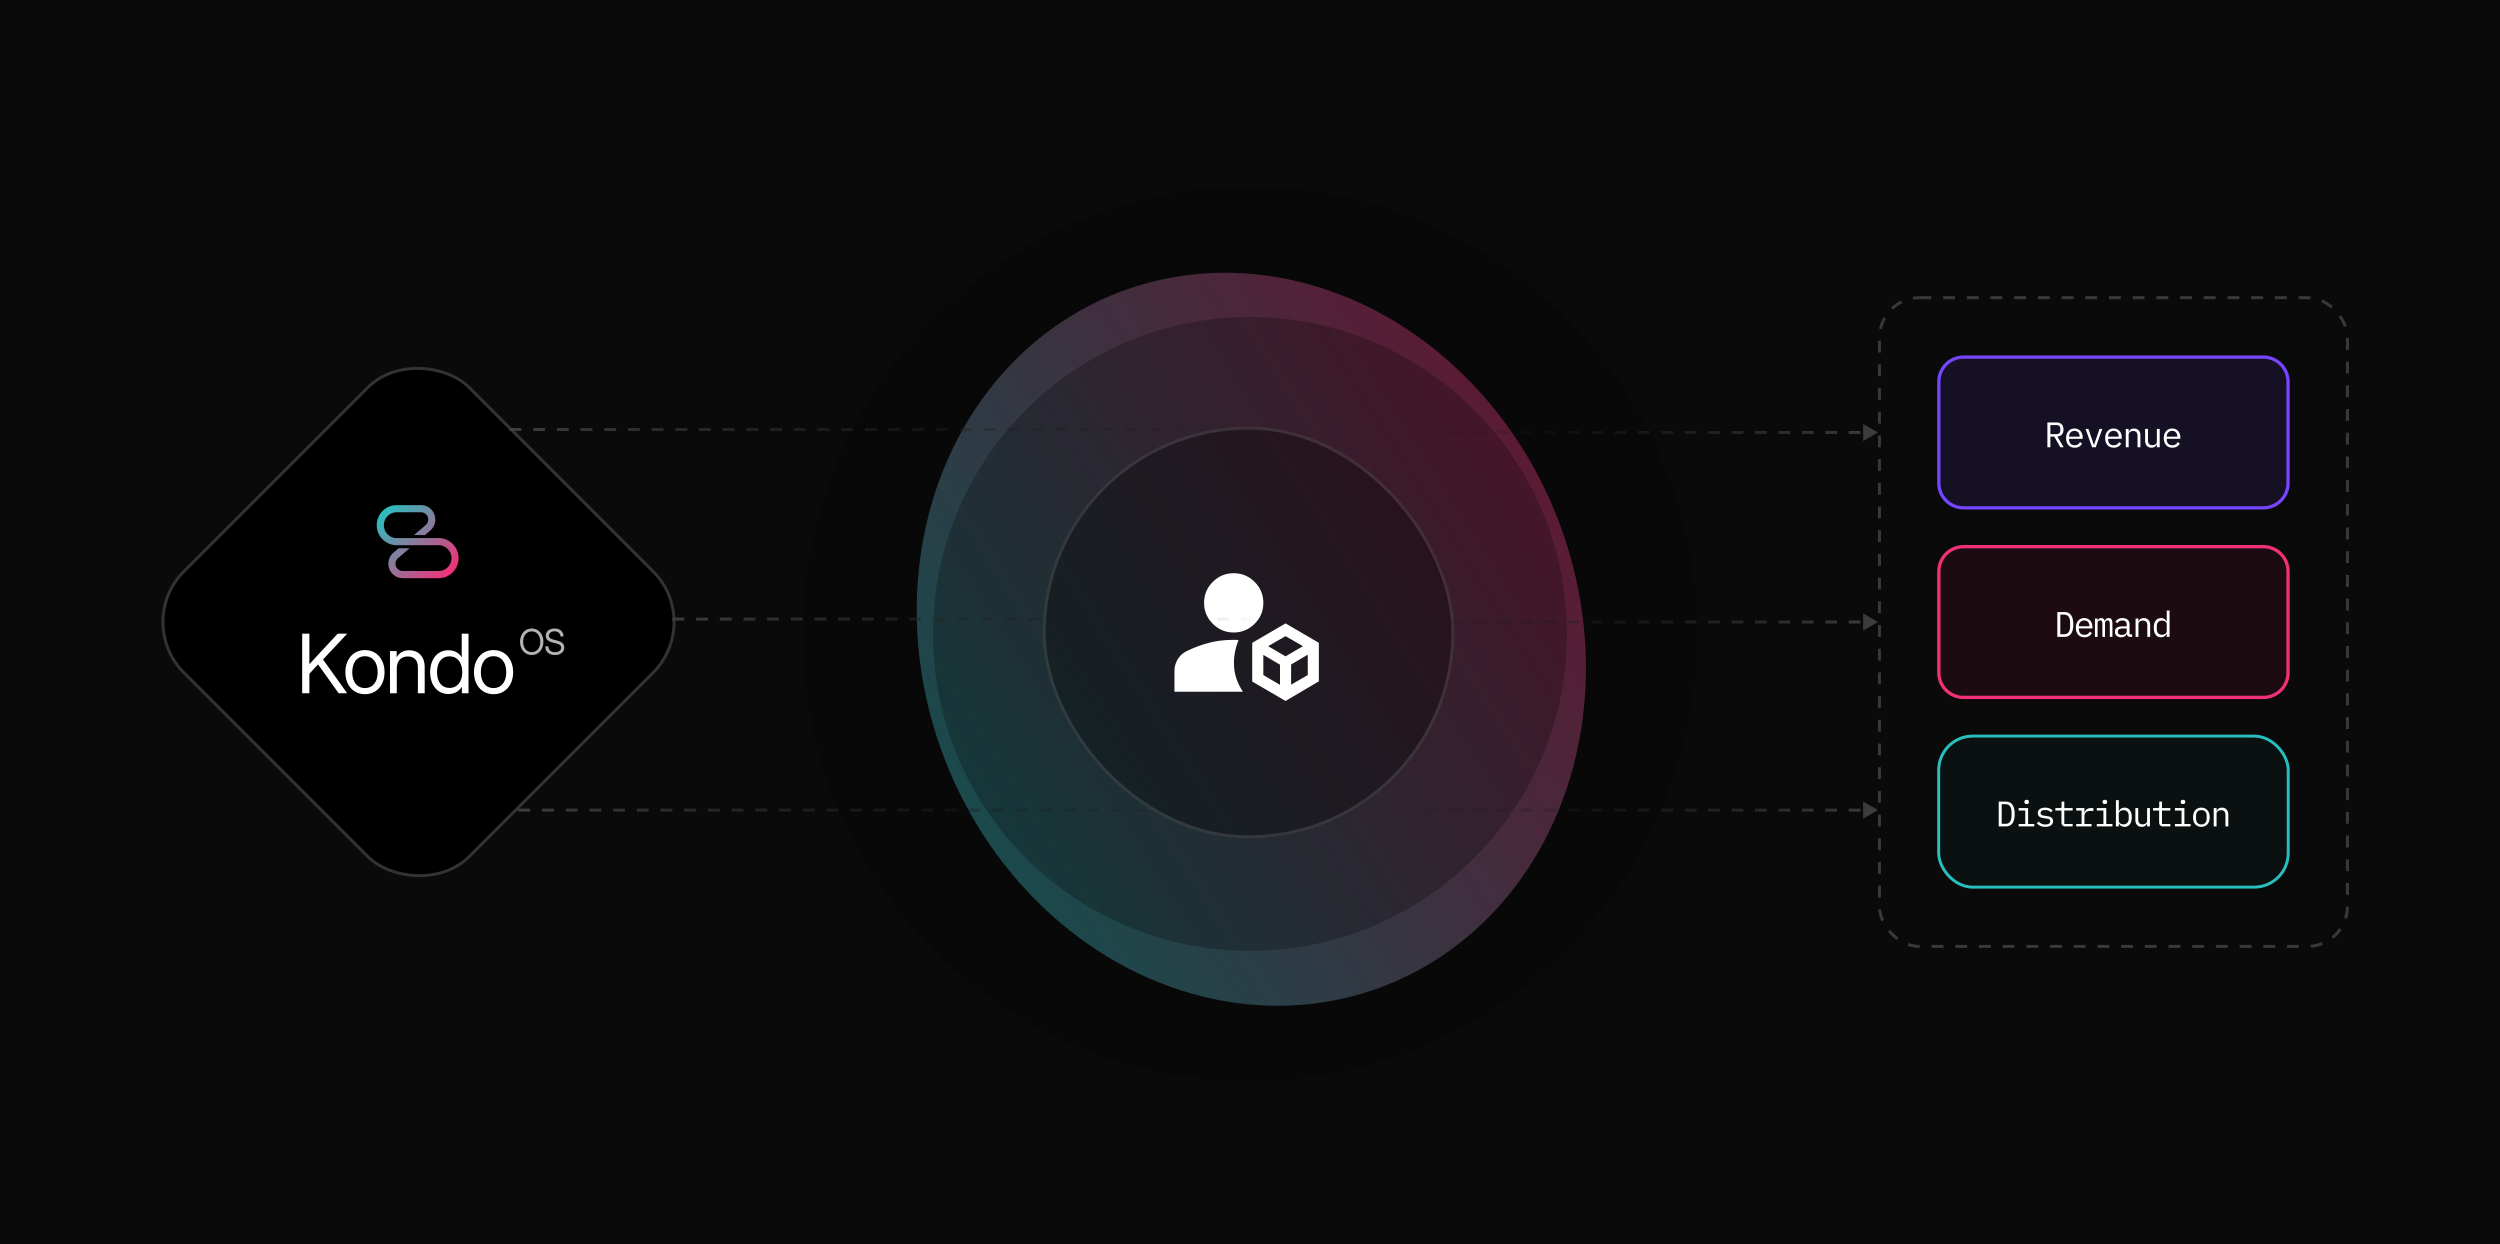 <svg xmlns="http://www.w3.org/2000/svg" width="844" height="420" fill="none"><g clip-path="url(#a)"><path fill="#0A0A0A" d="M0 0h844v420H0z"/><rect width="158" height="219" x="634.5" y="100.5" stroke="#393939" stroke-dasharray="4 4" rx="13.5"/><path fill="#151023" d="M662.889 120.556h101.222a8.333 8.333 0 0 1 8.333 8.333v34.222a8.333 8.333 0 0 1-8.333 8.333H662.889a8.333 8.333 0 0 1-8.333-8.333v-34.222a8.333 8.333 0 0 1 8.333-8.333Z"/><path stroke="#7545FF" stroke-width="1.111" d="M662.889 120.556h101.222a8.333 8.333 0 0 1 8.333 8.333v34.222a8.333 8.333 0 0 1-8.333 8.333H662.889a8.333 8.333 0 0 1-8.333-8.333v-34.222a8.333 8.333 0 0 1 8.333-8.333Z"/><path fill="#fff" d="M692.204 151h-1.008v-8.376h3.048c.776 0 1.368.212 1.776.636.408.424.612 1.016.612 1.776 0 .68-.176 1.224-.528 1.632-.352.408-.864.644-1.536.708l2.136 3.624h-1.128l-2.04-3.576h-1.332V151Zm2.016-4.428c.424 0 .752-.104.984-.312.24-.216.36-.52.36-.912v-.624c0-.392-.12-.692-.36-.9-.232-.216-.56-.324-.984-.324h-2.016v3.072h2.016Zm6.2 4.572c-.448 0-.852-.076-1.212-.228a2.638 2.638 0 0 1-.912-.648 3.103 3.103 0 0 1-.576-1.02 4.119 4.119 0 0 1-.204-1.332c0-.496.068-.944.204-1.344.144-.4.34-.74.588-1.02.248-.288.544-.508.888-.66.352-.152.74-.228 1.164-.228.416 0 .792.076 1.128.228.344.152.636.364.876.636.24.264.424.58.552.948.128.368.192.772.192 1.212v.456h-4.584v.288c0 .272.044.524.132.756.088.232.212.432.372.6.168.168.368.3.6.396.24.088.504.132.792.132.416 0 .776-.096 1.08-.288.304-.192.536-.456.696-.792l.708.48c-.184.416-.492.76-.924 1.032-.424.264-.944.396-1.56.396Zm-.06-5.688a1.839 1.839 0 0 0-1.32.54 1.93 1.93 0 0 0-.384.6 2.019 2.019 0 0 0-.132.744v.084h3.552v-.132c0-.272-.044-.52-.132-.744a1.61 1.61 0 0 0-.348-.576 1.389 1.389 0 0 0-.54-.384 1.77 1.77 0 0 0-.696-.132Zm5.935 5.544-2.22-6.192h.972l.888 2.592.96 2.796h.048l.96-2.796.888-2.592h.948l-2.22 6.192h-1.224Zm7.315.144c-.448 0-.852-.076-1.212-.228a2.638 2.638 0 0 1-.912-.648 3.103 3.103 0 0 1-.576-1.02 4.119 4.119 0 0 1-.204-1.332c0-.496.068-.944.204-1.344.144-.4.34-.74.588-1.02.248-.288.544-.508.888-.66.352-.152.74-.228 1.164-.228.416 0 .792.076 1.128.228.344.152.636.364.876.636.24.264.424.58.552.948.128.368.192.772.192 1.212v.456h-4.584v.288c0 .272.044.524.132.756.088.232.212.432.372.6.168.168.368.3.6.396.24.088.504.132.792.132.416 0 .776-.096 1.08-.288.304-.192.536-.456.696-.792l.708.48c-.184.416-.492.76-.924 1.032-.424.264-.944.396-1.56.396Zm-.06-5.688a1.839 1.839 0 0 0-1.32.54 1.93 1.93 0 0 0-.384.6 2.019 2.019 0 0 0-.132.744v.084h3.552v-.132c0-.272-.044-.52-.132-.744a1.61 1.61 0 0 0-.348-.576 1.389 1.389 0 0 0-.54-.384 1.77 1.77 0 0 0-.696-.132Zm4.124 5.544v-6.192h.96v1.008h.048c.064-.152.144-.296.24-.432a1.54 1.54 0 0 1 .348-.372c.144-.104.312-.188.504-.252s.416-.096.672-.096c.648 0 1.168.208 1.56.624.392.408.588.988.588 1.74V151h-.96v-3.804c0-.568-.124-.988-.372-1.26-.248-.28-.612-.42-1.092-.42-.192 0-.38.024-.564.072-.184.048-.348.12-.492.216-.144.096-.26.22-.348.372a1.035 1.035 0 0 0-.132.528V151h-.96Zm10.483-1.008h-.048c-.064.152-.144.3-.24.444a1.538 1.538 0 0 1-.36.36c-.136.104-.3.188-.492.252a2.127 2.127 0 0 1-.672.096c-.648 0-1.168-.204-1.56-.612-.392-.416-.588-1-.588-1.752v-3.972h.96v3.804c0 .568.124.992.372 1.272.248.272.612.408 1.092.408.192 0 .38-.024.564-.072.184-.048.348-.12.492-.216.144-.096.26-.216.348-.36a1.06 1.06 0 0 0 .132-.54v-4.296h.96V151h-.96v-1.008Zm5.239 1.152c-.448 0-.852-.076-1.212-.228a2.638 2.638 0 0 1-.912-.648 3.103 3.103 0 0 1-.576-1.02 4.119 4.119 0 0 1-.204-1.332c0-.496.068-.944.204-1.344.144-.4.34-.74.588-1.02.248-.288.544-.508.888-.66.352-.152.74-.228 1.164-.228.416 0 .792.076 1.128.228.344.152.636.364.876.636.24.264.424.58.552.948.128.368.192.772.192 1.212v.456H731.5v.288c0 .272.044.524.132.756.088.232.212.432.372.6.168.168.368.3.6.396.24.088.504.132.792.132.416 0 .776-.096 1.08-.288.304-.192.536-.456.696-.792l.708.48c-.184.416-.492.76-.924 1.032-.424.264-.944.396-1.56.396Zm-.06-5.688a1.839 1.839 0 0 0-1.32.54 1.93 1.93 0 0 0-.384.6 2.019 2.019 0 0 0-.132.744v.084h3.552v-.132c0-.272-.044-.52-.132-.744a1.61 1.61 0 0 0-.348-.576 1.389 1.389 0 0 0-.54-.384 1.77 1.77 0 0 0-.696-.132Z"/><path fill="#F23078" fill-opacity=".08" d="M662.889 184.556h101.222a8.333 8.333 0 0 1 8.333 8.333v34.222a8.333 8.333 0 0 1-8.333 8.333H662.889a8.333 8.333 0 0 1-8.333-8.333v-34.222a8.333 8.333 0 0 1 8.333-8.333Z"/><path stroke="#F23078" stroke-width="1.111" d="M662.889 184.556h101.222a8.333 8.333 0 0 1 8.333 8.333v34.222a8.333 8.333 0 0 1-8.333 8.333H662.889a8.333 8.333 0 0 1-8.333-8.333v-34.222a8.333 8.333 0 0 1 8.333-8.333Z"/><path fill="#fff" d="M694.554 206.624h2.34c1.024 0 1.788.352 2.292 1.056.504.704.756 1.748.756 3.132 0 1.384-.252 2.428-.756 3.132-.504.704-1.268 1.056-2.292 1.056h-2.34v-8.376Zm2.292 7.5c.672 0 1.176-.232 1.512-.696.344-.464.516-1.12.516-1.968v-1.296c0-.848-.172-1.504-.516-1.968-.336-.464-.84-.696-1.512-.696h-1.284v6.624h1.284Zm6.871 1.02c-.448 0-.852-.076-1.212-.228a2.638 2.638 0 0 1-.912-.648 3.103 3.103 0 0 1-.576-1.02 4.119 4.119 0 0 1-.204-1.332c0-.496.068-.944.204-1.344.144-.4.34-.74.588-1.02.248-.288.544-.508.888-.66.352-.152.74-.228 1.164-.228.416 0 .792.076 1.128.228.344.152.636.364.876.636.24.264.424.58.552.948.128.368.192.772.192 1.212v.456h-4.584v.288c0 .272.044.524.132.756.088.232.212.432.372.6.168.168.368.3.6.396.24.088.504.132.792.132.416 0 .776-.096 1.08-.288.304-.192.536-.456.696-.792l.708.48c-.184.416-.492.76-.924 1.032-.424.264-.944.396-1.56.396Zm-.06-5.688a1.839 1.839 0 0 0-1.32.54 1.93 1.93 0 0 0-.384.6 2.019 2.019 0 0 0-.132.744v.084h3.552v-.132c0-.272-.044-.52-.132-.744a1.61 1.61 0 0 0-.348-.576 1.389 1.389 0 0 0-.54-.384 1.77 1.77 0 0 0-.696-.132Zm3.596 5.544v-6.192h.888v.72h.048c.096-.24.232-.444.408-.612.176-.168.436-.252.78-.252.36 0 .628.092.804.276.176.176.284.408.324.696h.036c.112-.28.272-.512.48-.696.208-.184.496-.276.864-.276.504 0 .84.176 1.008.528.176.352.264.856.264 1.512V215h-.888v-4.14c0-.528-.056-.892-.168-1.092-.104-.208-.3-.312-.588-.312a.823.823 0 0 0-.624.252c-.16.16-.24.408-.24.744V215h-.888v-4.14c0-.528-.056-.892-.168-1.092-.104-.208-.296-.312-.576-.312a.862.862 0 0 0-.636.252c-.16.16-.24.408-.24.744V215h-.888Zm11.887 0c-.376 0-.644-.096-.804-.288a1.399 1.399 0 0 1-.3-.72h-.06c-.136.36-.356.644-.66.852-.296.2-.696.3-1.2.3-.648 0-1.164-.168-1.548-.504-.384-.336-.576-.796-.576-1.38 0-.576.208-1.02.624-1.332.424-.312 1.104-.468 2.04-.468h1.32v-.612c0-.456-.128-.796-.384-1.02-.256-.232-.62-.348-1.092-.348-.416 0-.756.084-1.02.252a1.8 1.8 0 0 0-.636.66l-.648-.48c.08-.16.188-.316.324-.468a1.94 1.94 0 0 1 .504-.396 2.5 2.5 0 0 1 .684-.276c.256-.072.54-.108.852-.108.728 0 1.304.184 1.728.552.432.368.648.88.648 1.536v3.408h.864v.84h-.66Zm-2.856-.66c.248 0 .472-.028.672-.084.208-.064.388-.144.54-.24.152-.104.268-.224.348-.36a.86.86 0 0 0 .132-.456v-1.02h-1.32c-.576 0-.996.08-1.26.24a.767.767 0 0 0-.396.696v.252c0 .32.112.564.336.732.232.16.548.24.948.24Zm4.687.66v-6.192h.96v1.008h.048c.064-.152.144-.296.24-.432a1.54 1.54 0 0 1 .348-.372c.144-.104.312-.188.504-.252s.416-.096.672-.096c.648 0 1.168.208 1.56.624.392.408.588.988.588 1.74V215h-.96v-3.804c0-.568-.124-.988-.372-1.26-.248-.28-.612-.42-1.092-.42-.192 0-.38.024-.564.072-.184.048-.348.12-.492.216-.144.096-.26.22-.348.372a1.035 1.035 0 0 0-.132.528V215h-.96Zm10.52-1.008h-.048c-.4.768-1.036 1.152-1.908 1.152-.76 0-1.356-.284-1.788-.852-.424-.568-.636-1.364-.636-2.388 0-1.024.212-1.82.636-2.388.432-.568 1.028-.852 1.788-.852.872 0 1.508.384 1.908 1.152h.048v-3.696h.96V215h-.96v-1.008Zm-1.584.3c.216 0 .42-.028.612-.084.192-.056.36-.136.504-.24.144-.112.256-.244.336-.396.088-.16.132-.344.132-.552v-2.232a1.06 1.06 0 0 0-.132-.54 1.073 1.073 0 0 0-.336-.396 1.492 1.492 0 0 0-.504-.252 2.176 2.176 0 0 0-.612-.084c-.56 0-.996.172-1.308.516-.304.336-.456.784-.456 1.344v1.056c0 .56.152 1.012.456 1.356.312.336.748.504 1.308.504Z"/><rect width="118" height="51" x="654.5" y="248.5" fill="#2ABFBF" fill-opacity=".04" rx="11.5"/><rect width="118" height="51" x="654.5" y="248.5" stroke="#2ABFBF" rx="11.5"/><path fill="#fff" d="M674.768 270.624h2.34c1.024 0 1.788.352 2.292 1.056.504.704.756 1.748.756 3.132 0 1.384-.252 2.428-.756 3.132-.504.704-1.268 1.056-2.292 1.056h-2.34v-8.376Zm2.292 7.5c.672 0 1.176-.232 1.512-.696.344-.464.516-1.12.516-1.968v-1.296c0-.848-.172-1.504-.516-1.968-.336-.464-.84-.696-1.512-.696h-1.284v6.624h1.284Zm7.147-6.684c-.28 0-.476-.056-.588-.168a.626.626 0 0 1-.168-.444v-.192c0-.176.056-.32.168-.432.112-.12.308-.18.588-.18.28 0 .476.06.588.18a.585.585 0 0 1 .168.432v.192a.626.626 0 0 1-.168.444c-.112.112-.308.168-.588.168Zm-2.712 6.744h2.232v-4.56h-2.232v-.816h3.192v5.376h2.088V279h-5.28v-.816Zm8.996.96c-.648 0-1.208-.108-1.68-.324a3.763 3.763 0 0 1-1.188-.888l.648-.564c.296.312.62.552.972.72.352.168.776.252 1.272.252.48 0 .872-.084 1.176-.252.312-.176.468-.448.468-.816a.745.745 0 0 0-.096-.396.638.638 0 0 0-.24-.264 1.227 1.227 0 0 0-.348-.144 3.046 3.046 0 0 0-.408-.096l-.972-.144a10.613 10.613 0 0 1-.708-.132 2.431 2.431 0 0 1-.684-.264 1.76 1.76 0 0 1-.528-.504c-.136-.208-.204-.48-.204-.816 0-.312.06-.58.18-.804.128-.232.304-.424.528-.576.224-.16.488-.276.792-.348.304-.08.636-.12.996-.12.56 0 1.044.088 1.452.264.416.176.772.42 1.068.732l-.624.588a1.758 1.758 0 0 0-.276-.264 1.465 1.465 0 0 0-.396-.252 2.24 2.24 0 0 0-.54-.192 3.222 3.222 0 0 0-.72-.072c-.488 0-.864.084-1.128.252-.256.168-.384.412-.384.732 0 .16.028.296.084.408a.759.759 0 0 0 .252.252c.104.064.22.116.348.156.136.032.272.06.408.084l.972.144c.224.032.46.076.708.132.248.056.476.148.684.276.208.12.38.284.516.492.144.208.216.48.216.816 0 .616-.24 1.092-.72 1.428-.472.336-1.104.504-1.896.504Zm6.823-.144c-.472 0-.82-.132-1.044-.396-.216-.264-.324-.604-.324-1.02v-3.96h-2.064v-.816h1.536c.208 0 .352-.04.432-.12.088-.088.132-.236.132-.444v-1.62h.924v2.184h2.82v.816h-2.82v4.56h2.82V279h-2.412Zm3.619-.816h1.812v-4.56h-1.812v-.816h2.772v1.56h.06c.128-.488.368-.868.72-1.14.36-.28.816-.42 1.368-.42h.864v.96h-1.164c-.552 0-1 .16-1.344.48-.336.32-.504.74-.504 1.26v2.676h2.4V279h-5.172v-.816Zm9.656-6.744c-.28 0-.476-.056-.588-.168a.626.626 0 0 1-.168-.444v-.192c0-.176.056-.32.168-.432.112-.12.308-.18.588-.18.28 0 .476.06.588.18a.585.585 0 0 1 .168.432v.192a.626.626 0 0 1-.168.444c-.112.112-.308.168-.588.168Zm-2.712 6.744h2.232v-4.56h-2.232v-.816h3.192v5.376h2.088V279h-5.28v-.816Zm6.463-8.064h.96v3.696h.048c.4-.768 1.036-1.152 1.908-1.152.76 0 1.352.284 1.776.852.432.568.648 1.364.648 2.388 0 1.024-.216 1.82-.648 2.388-.424.568-1.016.852-1.776.852-.872 0-1.508-.384-1.908-1.152h-.048V279h-.96v-8.88Zm2.544 8.172c.56 0 .992-.168 1.296-.504.312-.344.468-.796.468-1.356v-1.056c0-.56-.156-1.008-.468-1.344-.304-.344-.736-.516-1.296-.516-.216 0-.42.028-.612.084-.192.056-.36.14-.504.252-.144.104-.26.236-.348.396-.08.152-.12.332-.12.54v2.232c0 .208.04.392.12.552.088.152.204.284.348.396.144.104.312.184.504.24.192.056.396.084.612.084Zm7.975-.3h-.048c-.064.152-.144.3-.24.444a1.538 1.538 0 0 1-.36.36c-.136.104-.3.188-.492.252a2.127 2.127 0 0 1-.672.096c-.648 0-1.168-.204-1.56-.612-.392-.416-.588-1-.588-1.752v-3.972h.96v3.804c0 .568.124.992.372 1.272.248.272.612.408 1.092.408.192 0 .38-.024.564-.072.184-.048.348-.12.492-.216.144-.096.26-.216.348-.36a1.06 1.06 0 0 0 .132-.54v-4.296h.96V279h-.96v-1.008Zm5.432 1.008c-.472 0-.82-.132-1.044-.396-.216-.264-.324-.604-.324-1.02v-3.96h-2.064v-.816h1.536c.208 0 .352-.04.432-.12.088-.088.132-.236.132-.444v-1.62h.924v2.184h2.82v.816h-2.82v4.56h2.82V279h-2.412Zm6.679-7.56c-.28 0-.476-.056-.588-.168a.626.626 0 0 1-.168-.444v-.192c0-.176.056-.32.168-.432.112-.12.308-.18.588-.18.28 0 .476.06.588.18a.585.585 0 0 1 .168.432v.192a.626.626 0 0 1-.168.444c-.112.112-.308.168-.588.168Zm-2.712 6.744h2.232v-4.56h-2.232v-.816h3.192v5.376h2.088V279h-5.28v-.816Zm8.923.96c-.432 0-.824-.076-1.176-.228a2.548 2.548 0 0 1-.888-.648 3.055 3.055 0 0 1-.552-1.02 4.398 4.398 0 0 1-.192-1.344c0-.488.064-.932.192-1.332s.312-.74.552-1.02c.248-.288.544-.508.888-.66a2.937 2.937 0 0 1 1.176-.228c.432 0 .82.076 1.164.228.352.152.648.372.888.66.248.28.436.62.564 1.02.128.4.192.844.192 1.332 0 .496-.064.944-.192 1.344a2.943 2.943 0 0 1-.564 1.02 2.41 2.41 0 0 1-.888.648 2.851 2.851 0 0 1-1.164.228Zm0-.828c.536 0 .968-.16 1.296-.48.328-.32.492-.816.492-1.488v-.888c0-.672-.164-1.168-.492-1.488-.328-.32-.76-.48-1.296-.48s-.968.16-1.296.48c-.328.32-.492.816-.492 1.488v.888c0 .672.164 1.168.492 1.488.328.32.76.48 1.296.48Zm4.172.684v-6.192h.96v1.008h.048c.064-.152.144-.296.24-.432a1.54 1.54 0 0 1 .348-.372c.144-.104.312-.188.504-.252s.416-.096.672-.096c.648 0 1.168.208 1.56.624.392.408.588.988.588 1.74V279h-.96v-3.804c0-.568-.124-.988-.372-1.26-.248-.28-.612-.42-1.092-.42-.192 0-.38.024-.564.072-.184.048-.348.12-.492.216-.144.096-.26.22-.348.372a1.035 1.035 0 0 0-.132.528V279h-.96Z"/><g filter="url(#b)" opacity=".5"><ellipse cx="120.9" cy="115.932" fill="url(#c)" rx="120.9" ry="115.932" transform="matrix(.195 -.981 .953 .304 288.393 299.171)"/></g><circle cx="422" cy="214.021" r="151" fill="#000" fill-opacity=".35" opacity=".65"/><circle cx="422" cy="214.021" r="107" fill="#000" fill-opacity=".35" opacity=".7"/><g filter="url(#d)"><rect width="139" height="139" x="352" y="144.021" fill="#000" fill-opacity=".32" rx="69.5"/><rect width="138" height="138" x="352.5" y="144.521" stroke="#fff" stroke-opacity=".12" rx="69"/><path fill="#fff" d="m434 236.646-11.25-6.562v-13.063l11.25-6.562 11.25 6.562v13L434 236.646Zm-37.5-3.125v-7c0-1.375.354-2.666 1.062-3.875a6.936 6.936 0 0 1 2.938-2.75c2.125-1.083 4.521-2 7.187-2.75 2.667-.75 5.605-1.125 8.813-1.125h.875c.25 0 .5.042.75.125-1.208 3-1.708 5.98-1.5 8.938.208 2.958 1.208 5.771 3 8.437H396.5Zm20-20c-2.75 0-5.104-.979-7.062-2.937-1.959-1.958-2.938-4.313-2.938-7.063s.979-5.104 2.938-7.062c1.958-1.958 4.312-2.938 7.062-2.938s5.104.98 7.062 2.938c1.959 1.958 2.938 4.312 2.938 7.062s-.979 5.105-2.938 7.063c-1.958 1.958-4.312 2.937-7.062 2.937Zm11.625 4.625 5.875 3.438 5.875-3.438-5.875-3.375-5.875 3.375Zm7.75 13 5.625-3.25v-6.875l-5.625 3.313v6.812Zm-9.375-3.25 5.625 3.313v-6.813l-5.625-3.312v6.812Z"/></g><path fill="url(#e)" d="m634 210-5-2.887v5.774l5-2.887Zm-5.929-.5h-3.952v1h3.952v-1Zm-7.904 0h-3.953v1h3.953v-1Zm-7.905 0h-3.952v1h3.952v-1Zm-7.905 0h-3.952v1h3.952v-1Zm-7.905 0H592.5v1h3.952v-1Zm-7.904 0h-3.953v1h3.953v-1Zm-7.905 0h-3.953v1h3.953v-1Zm-7.905 0h-3.952v1h3.952v-1Zm-7.905 0h-3.952v1h3.952v-1Zm-7.904 0h-3.953v1h3.953v-1Zm-7.905 0h-3.953v1h3.953v-1Zm-7.905 0h-3.952v1h3.952v-1Zm-7.905 0h-3.952v1h3.952v-1Zm-7.904 0h-3.953v1h3.953v-1Zm-7.905 0h-3.953v1h3.953v-1Zm-7.905 0h-3.952v1h3.952v-1Zm-7.905 0h-3.952v1h3.952v-1Zm-7.904 0h-3.953v1h3.953v-1Zm-7.905 0h-3.953v1h3.953v-1Zm-7.905 0h-3.952v1h3.952v-1Zm-7.905 0H468v1h1.976v-1Z"/><path fill="url(#f)" d="m634 146-5 2.887v-5.774l5 2.887Zm-5.929.5h-3.952v-1h3.952v1Zm-7.904 0h-3.953v-1h3.953v1Zm-7.905 0h-3.952v-1h3.952v1Zm-7.905 0h-3.952v-1h3.952v1Zm-7.905 0H592.5v-1h3.952v1Zm-7.904 0h-3.953v-1h3.953v1Zm-7.905 0h-3.953v-1h3.953v1Zm-7.905 0h-3.952v-1h3.952v1Zm-7.905 0h-3.952v-1h3.952v1Zm-7.904 0h-3.953v-1h3.953v1Zm-7.905 0h-3.953v-1h3.953v1Zm-7.905 0h-3.952v-1h3.952v1Zm-7.905 0h-3.952v-1h3.952v1Zm-7.904 0h-3.953v-1h3.953v1Zm-7.905 0h-3.953v-1h3.953v1Zm-7.905 0h-3.952v-1h3.952v1Zm-7.905 0h-3.952v-1h3.952v1Zm-7.904 0h-3.953v-1h3.953v1Zm-7.905 0h-3.953v-1h3.953v1Zm-7.905 0h-3.952v-1h3.952v1Zm-7.905 0H468v-1h1.976v1Z"/><path fill="url(#g)" d="m634 273.5-5 2.887v-5.774l5 2.887Zm-5.929.5h-3.952v-1h3.952v1Zm-7.904 0h-3.953v-1h3.953v1Zm-7.905 0h-3.952v-1h3.952v1Zm-7.905 0h-3.952v-1h3.952v1Zm-7.905 0H592.5v-1h3.952v1Zm-7.904 0h-3.953v-1h3.953v1Zm-7.905 0h-3.953v-1h3.953v1Zm-7.905 0h-3.952v-1h3.952v1Zm-7.905 0h-3.952v-1h3.952v1Zm-7.904 0h-3.953v-1h3.953v1Zm-7.905 0h-3.953v-1h3.953v1Zm-7.905 0h-3.952v-1h3.952v1Zm-7.905 0h-3.952v-1h3.952v1Zm-7.904 0h-3.953v-1h3.953v1Zm-7.905 0h-3.953v-1h3.953v1Zm-7.905 0h-3.952v-1h3.952v1Zm-7.905 0h-3.952v-1h3.952v1Zm-7.904 0h-3.953v-1h3.953v1Zm-7.905 0h-3.953v-1h3.953v1Zm-7.905 0h-3.952v-1h3.952v1Zm-7.905 0H468v-1h1.976v1Z"/><rect width="137.178" height="137.178" x="44.288" y="210" fill="#000" rx="24.672" transform="rotate(-45 44.288 210)"/><rect width="136.178" height="136.178" x="44.995" y="210" stroke="#fff" stroke-opacity=".2" rx="24.172" transform="rotate(-45 44.995 210)"/><path fill="#000" d="M87.711 170.524h106.585v70.07H87.711z"/><path fill="url(#h)" d="m138.284 185.096-3.869 3.317c-.572.47-.9 1.164-.9 1.906a2.456 2.456 0 0 0 2.447 2.459h12.12c2.388 0 4.331-1.953 4.331-4.353 0-2.4-1.943-4.354-4.331-4.354h-14.157c-3.715 0-6.738-3.037-6.738-6.772 0-3.734 3.023-6.772 6.738-6.772l8.187-.003c2.677 0 4.854 2.189 4.854 4.878a4.891 4.891 0 0 1-1.683 3.694l-1.788 1.534h-3.708l3.929-3.37a2.46 2.46 0 0 0 .844-1.858 2.455 2.455 0 0 0-2.447-2.459l-8.187.003c-2.389 0-4.332 1.953-4.332 4.353 0 2.401 1.944 4.354 4.332 4.354h14.157c3.715 0 6.737 3.038 6.737 6.772 0 3.734-3.022 6.772-6.737 6.772h-12.12c-2.676 0-4.853-2.188-4.853-4.878 0-1.466.646-2.839 1.773-3.77l1.694-1.453h3.707Z"/><path fill="#fff" d="M102.017 234.039v-20.104h2.429v10.308c1.134-1.254 2.28-2.482 3.454-3.751l6.099-6.557h3.211l-8.163 8.703 8.163 11.401h-2.874l-6.962-9.742-2.928 3.158v6.584h-2.429Zm21.192.324c-3.954 0-6.612-3.076-6.612-7.421 0-4.372 2.658-7.475 6.612-7.475 3.953 0 6.611 3.103 6.611 7.475 0 4.345-2.658 7.421-6.611 7.421Zm0-2.078c2.698 0 4.29-2.118 4.29-5.343 0-3.252-1.605-5.397-4.29-5.397-2.686 0-4.291 2.132-4.291 5.397 0 3.238 1.592 5.343 4.291 5.343Zm10.747-6.584v8.338h-2.293v-14.248h2.239v2.091c.985-1.619 2.429-2.361 4.237-2.361 2.874 0 5.235 1.875 5.235 5.667v8.851h-2.294v-8.689c0-2.469-1.241-3.724-3.373-3.724-2.078 0-3.751 1.201-3.751 4.075Zm17.44 8.608c-3.71 0-6.179-3.009-6.179-7.394 0-4.399 2.469-7.394 6.179-7.394 1.849 0 3.536.782 4.453 2.375h.027v-7.961h2.294v20.104h-2.24v-2.159h-.027c-1.025 1.646-2.658 2.429-4.507 2.429Zm.351-2.064c2.645 0 4.318-2.105 4.318-5.33s-1.673-5.343-4.318-5.343c-2.469 0-4.209 1.848-4.209 5.343s1.74 5.33 4.209 5.33Zm14.877 2.118c-3.954 0-6.612-3.076-6.612-7.421 0-4.372 2.658-7.475 6.612-7.475 3.953 0 6.611 3.103 6.611 7.475 0 4.345-2.658 7.421-6.611 7.421Zm0-2.078c2.698 0 4.29-2.118 4.29-5.343 0-3.252-1.605-5.397-4.29-5.397s-4.291 2.132-4.291 5.397c0 3.238 1.592 5.343 4.291 5.343Z"/><path fill="#fff" d="M179.509 221.14c-2.303 0-3.947-1.871-3.947-4.477 0-2.617 1.644-4.489 3.947-4.489 2.302 0 3.946 1.872 3.946 4.489 0 2.606-1.644 4.477-3.946 4.477Zm0-.979c1.574 0 2.897-1.248 2.897-3.498 0-2.262-1.323-3.509-2.897-3.509-1.58 0-2.897 1.247-2.897 3.509 0 2.25 1.317 3.498 2.897 3.498Zm7.843.979c-2.005 0-3.276-1.131-3.276-2.938h1.073c0 1.242.81 1.982 2.203 1.982 1.265 0 2.099-.595 2.099-1.527 0-.723-.466-1.143-1.72-1.452l-.973-.239c-1.772-.437-2.507-1.125-2.507-2.308 0-1.498 1.184-2.484 2.996-2.484 1.808 0 2.962 1.038 3.008 2.705h-1.037c-.064-1.084-.828-1.743-2.006-1.743-1.125 0-1.923.607-1.923 1.469 0 .676.484 1.067 1.743 1.382l.985.245c1.69.419 2.483 1.166 2.483 2.378 0 1.51-1.259 2.53-3.148 2.53Z" opacity=".7"/><path stroke="url(#i)" stroke-dasharray="4 4" d="M227 209h199"/><path stroke="url(#j)" stroke-dasharray="4 4" d="M172 145h254"/><path stroke="url(#k)" stroke-dasharray="4 4" d="M175 273.5h251"/></g><defs><linearGradient id="c" x1="15.448" x2="223.934" y1="20.677" y2="213.82" gradientUnits="userSpaceOnUse"><stop stop-color="#2ABFBF"/><stop offset="1" stop-color="#F23078"/></linearGradient><linearGradient id="e" x1="634" x2="468" y1="209.5" y2="209.5" gradientUnits="userSpaceOnUse"><stop stop-color="#3E3E41"/><stop offset="1" stop-color="#0A0A0A" stop-opacity="0"/></linearGradient><linearGradient id="f" x1="634" x2="468" y1="146.5" y2="146.5" gradientUnits="userSpaceOnUse"><stop stop-color="#3E3E41"/><stop offset="1" stop-color="#0A0A0A" stop-opacity="0"/></linearGradient><linearGradient id="g" x1="634" x2="468" y1="274.5" y2="274.5" gradientUnits="userSpaceOnUse"><stop stop-color="#3E3E41"/><stop offset="1" stop-color="#0A0A0A" stop-opacity="0"/></linearGradient><linearGradient id="h" x1="128.953" x2="151.202" y1="172.725" y2="194.861" gradientUnits="userSpaceOnUse"><stop stop-color="#2ABFBF"/><stop offset="1" stop-color="#F23078"/></linearGradient><linearGradient id="i" x1="227" x2="426" y1="210" y2="210" gradientUnits="userSpaceOnUse"><stop stop-color="#3E3E41"/><stop offset="1" stop-color="#0A0A0A" stop-opacity="0"/></linearGradient><linearGradient id="j" x1="172" x2="426" y1="146" y2="146" gradientUnits="userSpaceOnUse"><stop stop-color="#3E3E41"/><stop offset="1" stop-color="#0A0A0A" stop-opacity="0"/></linearGradient><linearGradient id="k" x1="175" x2="426" y1="274.5" y2="274.5" gradientUnits="userSpaceOnUse"><stop stop-color="#3E3E41"/><stop offset="1" stop-color="#0A0A0A" stop-opacity="0"/></linearGradient><filter id="b" width="425.888" height="447.5" x="209.433" y="-7.9" color-interpolation-filters="sRGB" filterUnits="userSpaceOnUse"><feFlood flood-opacity="0" result="BackgroundImageFix"/><feBlend in="SourceGraphic" in2="BackgroundImageFix" result="shape"/><feGaussianBlur result="effect1_foregroundBlur_4272_403" stdDeviation="50"/></filter><filter id="d" width="176.8" height="176.8" x="333.1" y="125.121" color-interpolation-filters="sRGB" filterUnits="userSpaceOnUse"><feFlood flood-opacity="0" result="BackgroundImageFix"/><feGaussianBlur in="BackgroundImageFix" stdDeviation="9.45"/><feComposite in2="SourceAlpha" operator="in" result="effect1_backgroundBlur_4272_403"/><feBlend in="SourceGraphic" in2="effect1_backgroundBlur_4272_403" result="shape"/></filter><clipPath id="a"><path fill="#fff" d="M0 0h844v420H0z"/></clipPath></defs></svg>